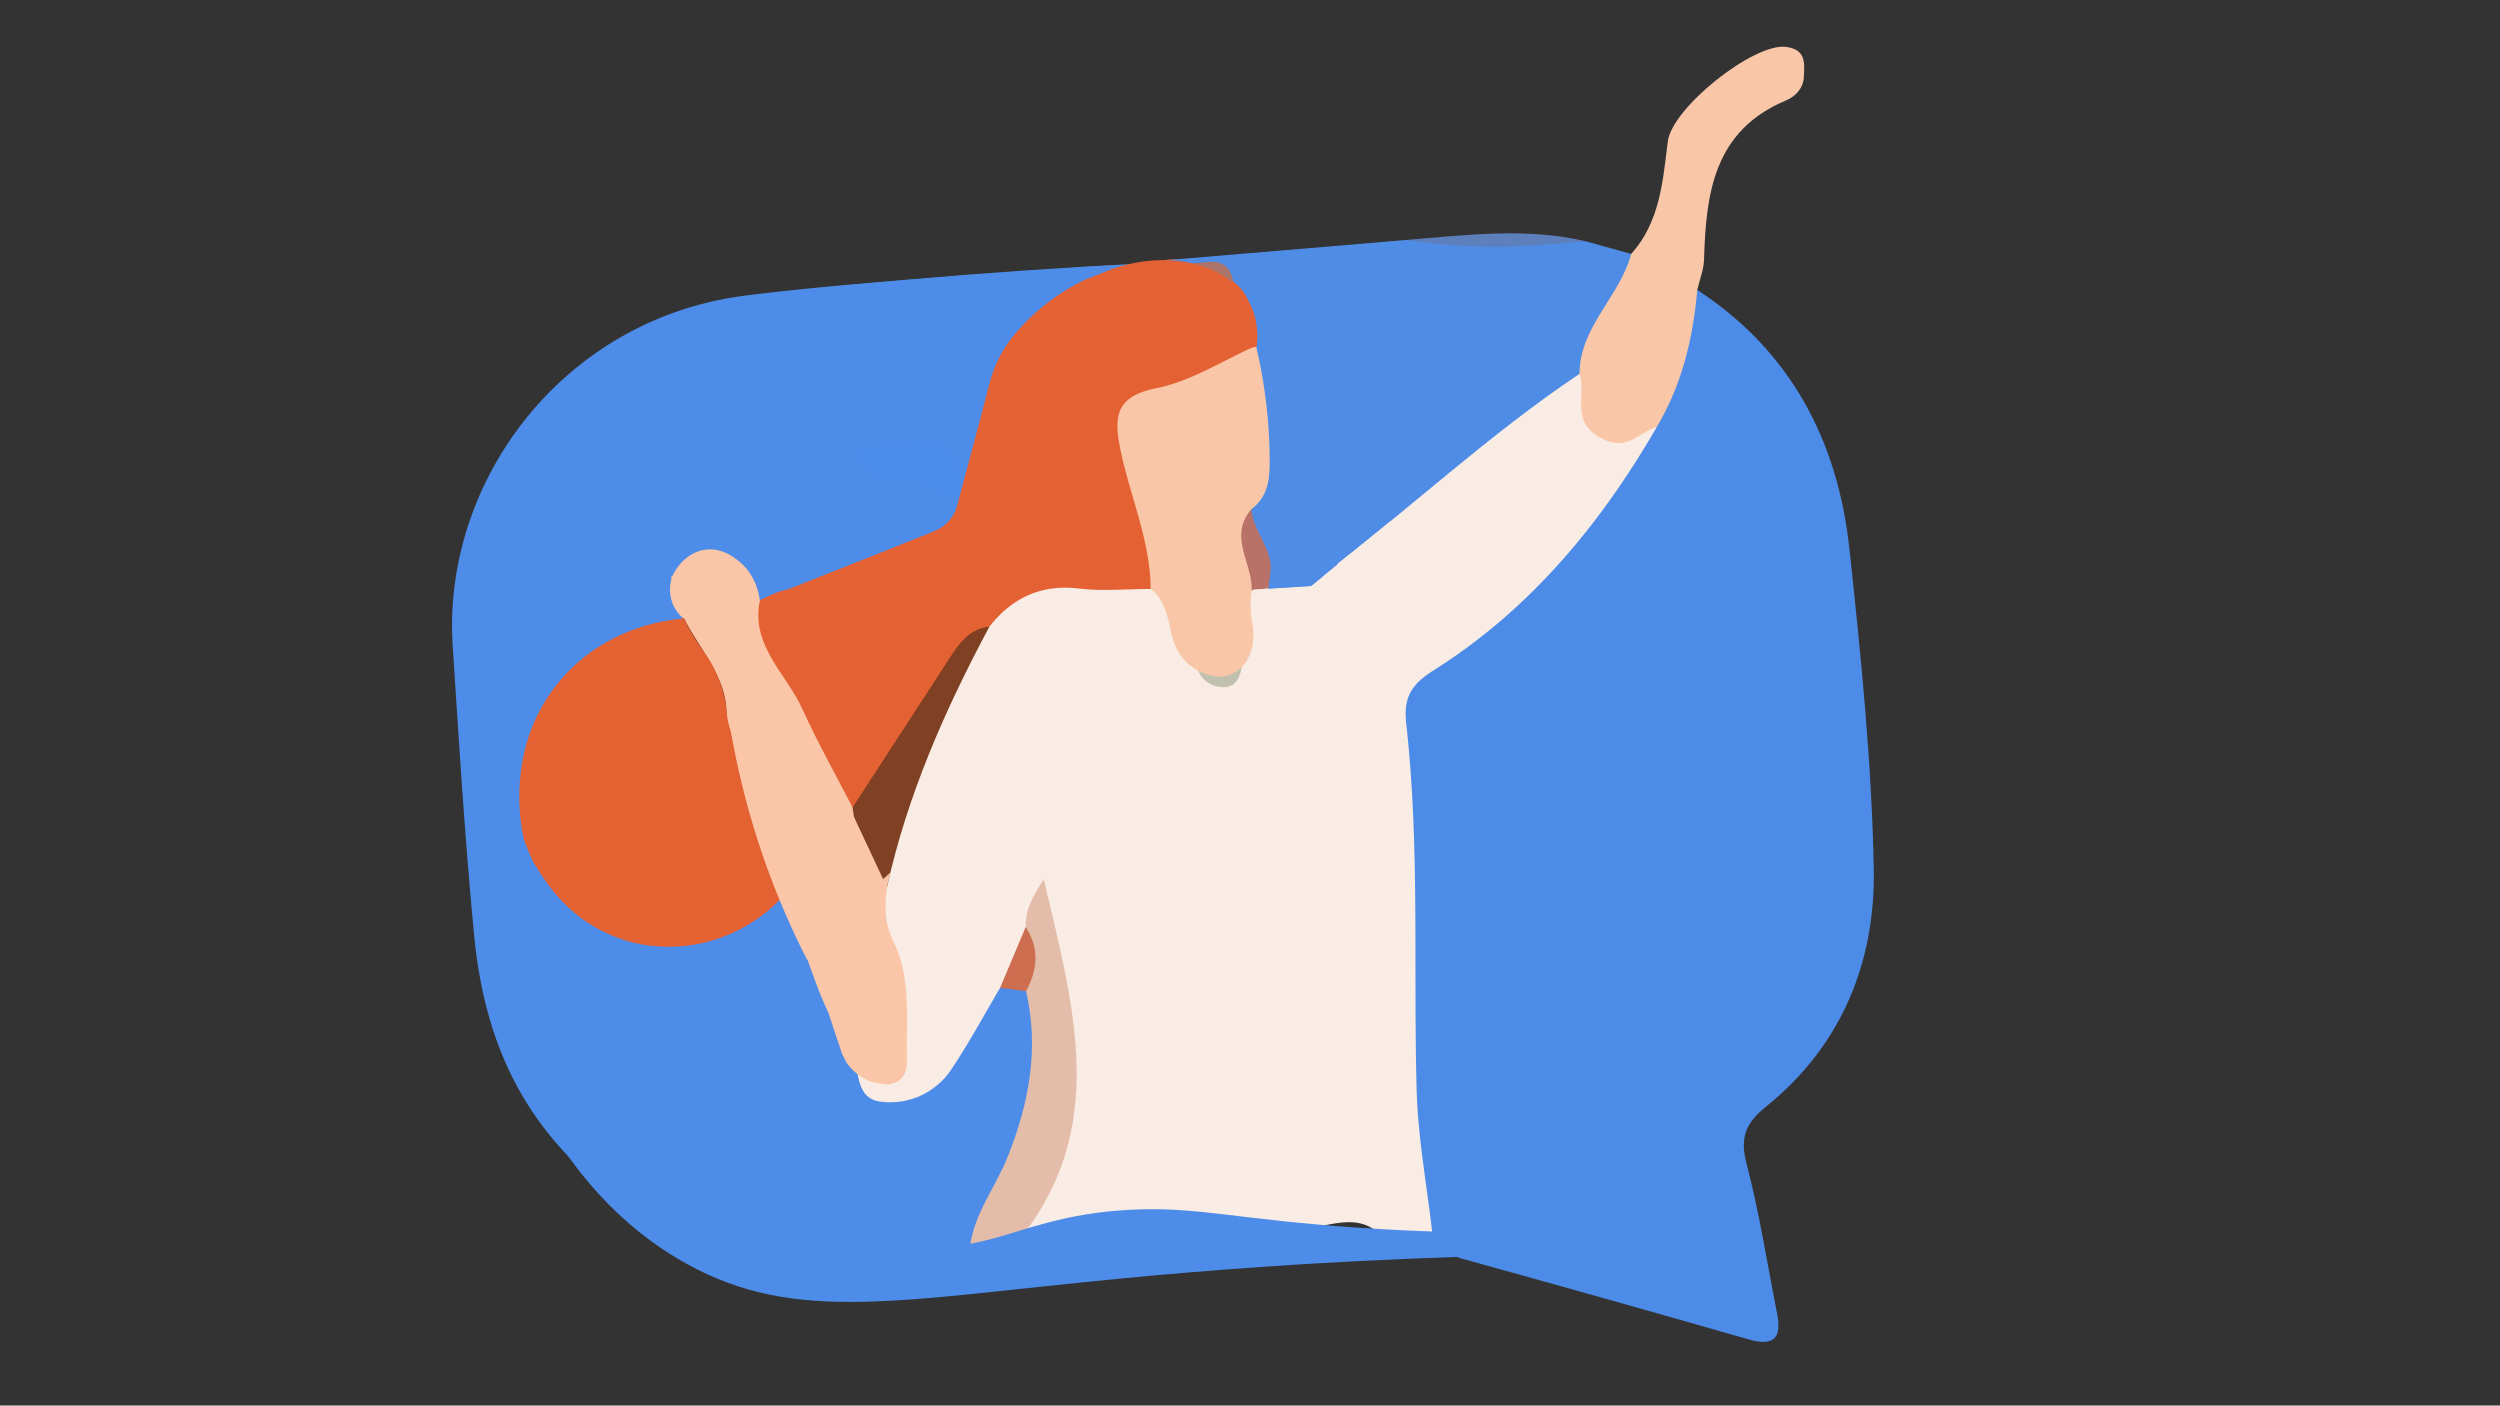 <svg id="Capa_2" data-name="Capa 2" xmlns="http://www.w3.org/2000/svg" viewBox="0 0 1366 768"><rect x="0" y="0" width="1366" height="768" fill="#333333" stroke="none"/><defs><style>.cls-1{fill:#4d8be8;}.cls-2{fill:#f9ece4;}.cls-3{fill:#4d8ce8;}.cls-4{fill:#e36132;}.cls-5{fill:#4e8ce6;}.cls-6{fill:#f9c7a8;}.cls-7{fill:#e3bda9;}.cls-8{fill:#5d7fbc;}.cls-9{fill:#b17664;}.cls-10{fill:#fac6a7;}.cls-11{fill:#f9c7a7;}.cls-12{fill:#804023;}.cls-13{fill:#b87267;}.cls-14{fill:#cd6e50;}.cls-15{fill:#6788d1;}.cls-16{fill:#c1bfad;}.cls-17{fill:#dbeff9;}.cls-18{fill:#e46131;}.cls-19{fill:#498cec;}.cls-20{fill:#6e83b7;}.cls-21{fill:#93452c;}.cls-22{fill:#c16b5b;}.cls-23{fill:#837da1;}.cls-24{fill:#837da7;}.cls-25{fill:#8b7c8d;}.cls-26{fill:#aa746a;}.cls-27{fill:#f26209;}.cls-28{fill:#f45d19;}</style></defs><path class="cls-1" d="M927.4,158.43c51.18,33.43,76.77,82.52,83.13,141.53,6.25,58,12.15,116.17,13.3,174.37,1,51.08-17.42,96.86-58.67,130.16-11.17,9-14.64,16.84-10.87,31.24,7.05,26.91,11.26,54.55,16.7,81.87,2.65,13.31-1.51,18.27-15.5,14.26q-78.27-22.47-156.76-44.14c-8-2.21-12.62-7.16-16.11-14-13.36-23.74-15-50.33-16.19-76.31-3.07-66.53,3.6-133.3-5-199.76-2-15.84,3.69-28.1,18.36-37.27,51.45-32.17,86.72-79.84,120.5-128.68C913.49,208.83,913.27,181,927.4,158.43Z"/><path class="cls-2" d="M905.4,233.1c-30.84,53.34-69.48,100-121.95,133.09-12.72,8-16.63,15.33-15.09,29.17,7.44,66.53,3.88,133.39,5.69,200.1.71,26.15,5.59,52.19,8.57,78.29-8.76,6.76-18,13.2-27.56,2-8.55-10-19.93-8.42-29.64-6.56-49.06,9.37-99.24,5.72-148.4,13.56-6.77,1.08-14.28-2.45-21.44-3.85-4.69-13.92,5.86-23.3,11.59-33.08,16.36-27.89,19.56-56.7,12-87.52-4.31-17.5-5.9-35.52-9.59-53.14-.2-.94-.42-2.1-.79-2.2-4-1.09-2.36,2.94-3.78,4.35-4.32,12.59-9.43,24.74-14.27,37-8.18,16.9-16.59,33.84-29.43,47.63-11,11.81-25.72,19.16-41.77,15.36-15-3.54-17.85-17.3-17.54-31.2,9.94-16.52,14.43,5.06,24,2.76,6.36-20,3.54-40.34-3.36-60.16-4.1-11.78-7.13-23.17-3.87-35.55,13.82-51.06,29.21-101.47,59.17-146,23.81-30.5,56.8-21.3,87.9-20.33,20.24,6,17.31,28.77,29.5,40.59,6.32,7.16,12.46,17.51,19.63.68,4.08-10.87.87-22.89,5.38-33.66,1.83-3.4,4.8-5,8.54-5.28a17.74,17.74,0,0,1,6.55,1.66c6.63,4.33,13.13,7.07,18.62-1.7a53.63,53.63,0,0,1,8.46-10.34c38.13-33.89,76.82-67.08,118.94-96,6.74-4.64,12.79-10.52,21.61-11.06,2.45.57,5.65,2,5.51,4C866.63,234.16,884,236.3,905.4,233.1Z"/><path class="cls-3" d="M465.51,574.33c4.43,9.86,1.26,25.94,15.81,27.63a40,40,0,0,0,38.56-17.77c9.6-14.29,17.76-29.54,26.54-44.37,5.06-3.6,10.16-4,15.34-.26,10.45,11.55,10.3,25.71,8.77,39.69-4.2,38.44-18.44,73.13-40.8,104.58-83.56,13.09-163.11,12.63-225.2-58.59C275.42,591.85,263,552.71,259,510.36c-5-52.43-8.24-105-11.64-157.6C241.58,263,307.62,174,407.58,161.46c62.1-7.77,124.8-10.68,187.23-15.77,2.45,3.52,2.19,7.08.21,10.68a41,41,0,0,1-14.66,13.08c-27.47,14.49-33.83,40.54-39.1,67.91-2.45,12.7,1,28.82-15.56,35.67-8.29-19.72-22.36-28.48-45.94-22.27,16,8.51,37.74,3.31,46.24,22.88,4.41,10-.75,16.38-8.24,21.89-8.37,4-19.07,2.21-25.79,10.37-8.81,6.76-19,10-29.77,11.89-9,.87-18.27.5-25.68,7.1a49.14,49.14,0,0,1-20,5.75c-6.89-.12-12.2-4.21-18.08-7-15.5-7.46-23-1.57-23.75,14.82a14.47,14.47,0,0,1-7.08,7.26c-13.75,4.33-27.27,9.09-37.76,19.67-4.07,5.3-9.3,9.28-14.48,13.4-27,21.51-31.81,66.41-10.43,95.7a51.5,51.5,0,0,1,4.72,4.74c5.87,6.53,11.12,13.6,17.07,20.07,20.68,12.86,40.79,17.4,59.29-3.76,2.6-4.46,6.09-7.85,11.07-9.56a55.11,55.11,0,0,1,27.36-.25c10.67,3.54,14.36,12.61,17.2,22.16C448.39,530.46,462.09,550.56,465.51,574.33Z"/><path class="cls-4" d="M515.56,292.91c6.29-5.2,10.54-11.39,9.67-20l-.06.15c10.42-19.3,9.18-41.46,15.14-61.87,8.23-28.16,28.15-45.34,53.19-58,7.5-6.61,19-1.43,26.2-8.83l15.81-2.06a29.4,29.4,0,0,1,13.89.36c8.09,5.7,18.38,4.26,27,8.25C689.31,160.62,692,174,690.3,189c-14.39,15.89-34.64,21.55-53.63,28.12-17.44,6-21,15.59-16.66,31.67,4.27,15.81,8.23,31.72,11.75,47.71,1.91,8.67,5.06,17.73-3,25.31-13,0-26.25,1.29-39.12-.23-20.79-2.46-36.44,5-49,20.76-21.67,21.46-34.91,48.71-51.17,73.91-6.8,10.54-9.69,25.09-25.78,26.87-8.85-3-11.34-11.13-14.84-18.36-9.9-20.49-18.82-41.4-31.71-60.43-7.49-11.05-11.13-23.71-2-36.33,6.46-3.11,12.8-6.61,20.35-6,6.91-7.58,18.47-2,25.58-9l29.21-10.56C496.9,294.45,508.79,300.43,515.56,292.91Z"/><path class="cls-5" d="M686.27,188.93c-1.46-12.63-.58-26.09-12.35-35.1-6.28-8.05-18.43-1.67-24.6-10L635.5,142.3l133.12-11.21c32.5,1.48,65,.18,97.54.67l25.12,7c1.78,26.64-17.25,44.33-28.22,65.49-49.24,32.92-92.44,73.53-139.46,109.28-10.9-1.48-22.57,9.53-32.89-2-4.72-11.62-14.23-21.79-10.85-35.86,7.9-17.88,8.07-36.58,5.1-55.35C683.28,209.6,682.48,199.24,686.27,188.93Z"/><path class="cls-6" d="M863.06,204.22c.08-25.84,22.13-42.23,28.23-65.48,15.79-17.53,17.25-39.77,20-61.47,2.29-18.31,46.81-53.8,64.48-51.65C986.85,27,986,34.38,985.65,41.77c-.27,6.43-4.44,10.87-9.87,13.15-39.35,16.52-43.65,50.69-44.69,86.82-.16,5.6-2.42,11.13-3.7,16.69-2.29,26.36-8.33,51.63-22,74.67-9.85,3-16.19,14.07-30.61,6.28C857.53,230,867,215.72,863.06,204.22Z"/><path class="cls-7" d="M529.73,683.83c1.43-19.48,14-34.5,20.9-51.81,11.68-29.36,17.27-59.11,10-90.42-4.19-11.67.61-23.38-.17-35.07-.31-9.13,3.55-16.45,9.86-26.14,16.42,70.07,36.31,137-14.72,198.54C548.11,686.57,538.52,683.1,529.73,683.83Z"/><path class="cls-8" d="M866.16,131.76c-32.54,3.53-65.07,4.69-97.54-.67C801.15,128.44,833.69,124.23,866.16,131.76Z"/><path class="cls-9" d="M619.7,144.35c-4.74,14.74-16.65,8.28-26.2,8.83.44-2.5.87-5,1.31-7.49Z"/><path class="cls-10" d="M415.18,328c-5.12,24.79,14.49,40.08,23.27,59.45,8.28,18.29,18.19,35.84,27.38,53.72,11.71,12.09,12,29.14,18.87,43.33-1.34,10.24-1.8,19.28,3.48,29.92,8.79,17.7,7.4,38.21,7.29,57.88-.05,7.35,1.55,16.38-6.85,19.41-11.41,4.12-12.35-7.53-16.7-13.72-1.55-2.2-1.39-7.46-6.41-3.68-20.06-25-23.64-57.51-39.17-84.54-3.95-3.12-8-6.19-9.7-11.21-7.37-28.53-19.39-55.75-24.41-85,1-21.13-20.73-34.72-18.68-56.18-2.16-6.95-4.31-13.89-6.91-22.3C385.87,308.88,401.33,315.08,415.18,328Z"/><path class="cls-11" d="M686.27,188.93a274.63,274.63,0,0,1,7.48,63.12c.08,10.29-1.19,19.45-9.91,26.11-5.49,6.79-1.88,13.26.63,19.82,3.14,8.24,5.75,16.53-.55,24.59-2.57,12.94,4.34,27.08-4.93,39.18-8.43,8.21-17,3.84-25.64.37-18.08-7.41-10.77-30.28-24.6-40.28-.23-26.66-11.44-51-16.63-76.59-3.63-17.92-2.38-28.75,19.88-33.18C650.88,208.3,668.24,196.93,686.27,188.93Z"/><path class="cls-12" d="M484.7,484.53c-14-11.11-16.46-27.21-18.87-43.33q25.79-39.7,51.6-79.4c5.73-8.79,11.15-18.11,23.21-19.44C516.43,387.57,495.84,434.2,484.7,484.53Z"/><path class="cls-13" d="M683.92,322.57c.59-14.81-13.07-29.58-.09-44.41.63,12.22,11.56,21.27,10.46,34,2.28,3.43,1.85,6.54-1.14,9.33Z"/><path class="cls-14" d="M560.43,506.53c7.55,11.66,6.65,23.35.16,35.07l-14.17-1.79Z"/><path class="cls-15" d="M693.15,321.5c.38-3.11.75-6.22,1.13-9.33,6.94-.05,13.46.62,19.68-4.94,7.58-6.77,8.43,1,9.64,6.27q-2.65,4.14-5.3,8.27c-7.79,6.75-16,6.34-24.38,1.32Z"/><path class="cls-16" d="M653.35,362.12c8.47-5.06,17.13,2.24,25.64-.36-1,6.65-2.63,13.93-10.69,13.71C660.67,375.27,654.86,370.46,653.35,362.12Z"/><path class="cls-17" d="M693.92,323.09l24.38-1.32C711,337.65,702.87,337.75,693.92,323.09Z"/><path class="cls-18" d="M397,391.52q12.3,44,24.61,87.92c-5.37,10.43-19.2,2.15-25.13,11.33l-5.78,8.84c-22.85,10.82-45.76,10.13-68.71.34-3.93-7.37-13.72-9.94-15.6-19,7.66-7.83,14.09-2.5,21.49,3-7.08-8.39-13.72-10.9-21.31-2.88-13.64-2.35-17.55-11.77-19-24.17-4.59-39.09-3.27-75.43,39.24-95,10.48-5.37,21.67-8.85,32.85-12.41C377.27,358.86,388.89,373.63,397,391.52Z"/><path class="cls-19" d="M525.23,272.87c-10.92-4.73-20.56-12.22-34-10.45-11.25,1.47-16.67-7.73-23.21-16.08,47.79-9.21,54.49-5.94,57.15,26.68Z"/><path class="cls-20" d="M322,500c22.91,1.43,45.82,2.18,68.71-.34C373.55,522.37,341,522.53,322,500Z"/><path class="cls-21" d="M397,391.52l-35.29-39.36c-.61-4.54,1.76-7.58,5.13-10.1,2.23-1.55,4.46-3.09,6.72-4.62C382.18,355.12,397.68,369.82,397,391.52Z"/><path class="cls-22" d="M366.81,342.06c-1.71,3.36-3.43,6.73-5.13,10.09-11.35,4.28-21.43,13.08-34.91,9.72C336.65,348.28,350.36,342.41,366.81,342.06Z"/><path class="cls-23" d="M396.45,490.77c2.9-15.86,16.48-8.12,25.12-11.33,3.54,2.56,4.87,6.14,4.77,10.36Z"/><path class="cls-24" d="M515.56,292.91c-3.88,15.13-16.19,8-25.24,9.56C493.88,286.5,506.53,294.48,515.56,292.91Z"/><path class="cls-25" d="M461.11,313c-4.65,14-15.95,9.11-25.58,9C439.74,306.76,451.71,313.55,461.11,313Z"/><path class="cls-26" d="M649.32,143.85c9.37.44,21.4-5.64,24.6,10C665.16,151.89,652.26,160.08,649.32,143.85Z"/><path class="cls-27" d="M582.36,228.14c-1.48,5.79-6.52,6.81-10.8,7.93-3.24.84-6-1.44-5.9-5.31.21-6.4,4.91-7.33,9.85-7.19C578.56,223.65,581.86,224.19,582.36,228.14Z"/><path class="cls-28" d="M306.54,481c2.3-11.84,10.36-13.14,17.8-6.76,6,5.15,13.79,4.94,20.07,10.25-14.82,17.64-25.06-9.18-38.05-3.56Z"/><path class="cls-18" d="M373.56,338c-6.82.49-41.91,3.72-67.38,33.69-31.4,36.95-21,82.53-19.82,87.2,1,3.05,14.93,43.84,57.48,55.49,29.67,8.13,61.75-1.07,83.23-23.78a473.36,473.36,0,0,1-17.83-49.55c-4.89-16.38-10.64-35.66-11.89-49.54a75.51,75.51,0,0,0-2-11.89,70.76,70.76,0,0,0-5.94-15.86c-2.58-4.82-3.85-5.65-7.93-11.89A134,134,0,0,1,373.56,338Z"/><path class="cls-10" d="M462.34,580.32c2.52,3.61,7.8,9.58,16.26,11.35a24.56,24.56,0,0,0,9.91,0c2.64-5.28,3.3-10.57,5.95-15.85-14.54-7.27-27.09-14.53-41.62-21.8q3.62,10.88,7.25,21.76Z"/><path class="cls-4" d="M686.69,189.36c1.36-12-1.92-19.93-4-23.78-9.63-18.12-35.19-27.42-63.42-21.8a117.64,117.64,0,0,0-49.55,23.78,115.11,115.11,0,0,0-16.13,16.13A65.76,65.76,0,0,0,541,208.56l-18,67.69a20.76,20.76,0,0,1-12.61,14L423.7,324.7a8.27,8.27,0,0,0-4.27,11.51l47.85,91.44L548,294.4l59.46-87.2Z"/><path class="cls-3" d="M616.82,144.35q-12.59.66-25.26,1.41-64.63,3.86-126.83,9.91L437,238.91c28.41-36.9,56.4-53.34,75.31-61.44,16.24-6.95,33.18-16.22,71.35-25.76,2.54-.64,6.26-1.45,10.34-2.32l1.25-.26C603.57,147.36,613,145.44,616.82,144.35Z"/><polygon class="cls-3" points="593.4 152.6 610.32 145.92 593.98 149.39 593.4 152.6"/><polygon class="cls-3" points="508.11 291.16 460.02 310.27 438.53 318.81 434.47 320.43 431.04 304.31 500.4 268.64 508.11 291.16"/><path class="cls-10" d="M484.55,484.65l-29.73-63.41c-19.16-7.27-36.33-14.54-55.49-21.8a439.92,439.92,0,0,0,23.78,85.21c5.64,14.41,11.69,27.62,17.84,39.64L480.89,488Z"/><polyline class="cls-10" points="486.53 476.73 481.27 481.5 484.55 484.65"/><path class="cls-10" d="M373.56,338l41.62-9.91c-.35-2.87-2.09-14.22-11.89-21.8-2.66-2.06-9.13-7.06-17.83-5.94-11.79,1.5-17.38,12.9-17.84,13.87a21.54,21.54,0,0,0,0,15.85A20.56,20.56,0,0,0,373.56,338Z"/><path class="cls-3" d="M795.69,686.8c-77.19,2.58-140.21,7.64-184.31,11.89-120.52,11.63-176.48,24.7-235.83-7.93-31.84-17.5-52.67-41.56-65.4-59.45,113.8,58,186.12,57.76,231.87,45.58,19.2-5.11,39.92-14,75.31-15.85,36.85-2,57.82,5.33,126.84,9.91,16.93,1.12,30.78,1.68,39.63,2Q789.76,679.86,795.69,686.8Z"/><polygon class="cls-2" points="760.02 284.49 716.42 320.16 684.71 322.14 688.67 349.89 767.95 338 760.02 284.49"/><path class="cls-5" d="M729.64,309.35l-13.22,10.81-23.32,1.46,1.52-11.37,35.67-13.87h0A8.76,8.76,0,0,1,729.64,309.35Z"/><path class="cls-11" d="M639.13,338h44.53c2.89,11.17.38,22.1-6.54,27.75a18.89,18.89,0,0,1-9.5,4,28.15,28.15,0,0,1-17.09-5.95C639,354.67,639.1,339.69,639.13,338Z"/></svg>